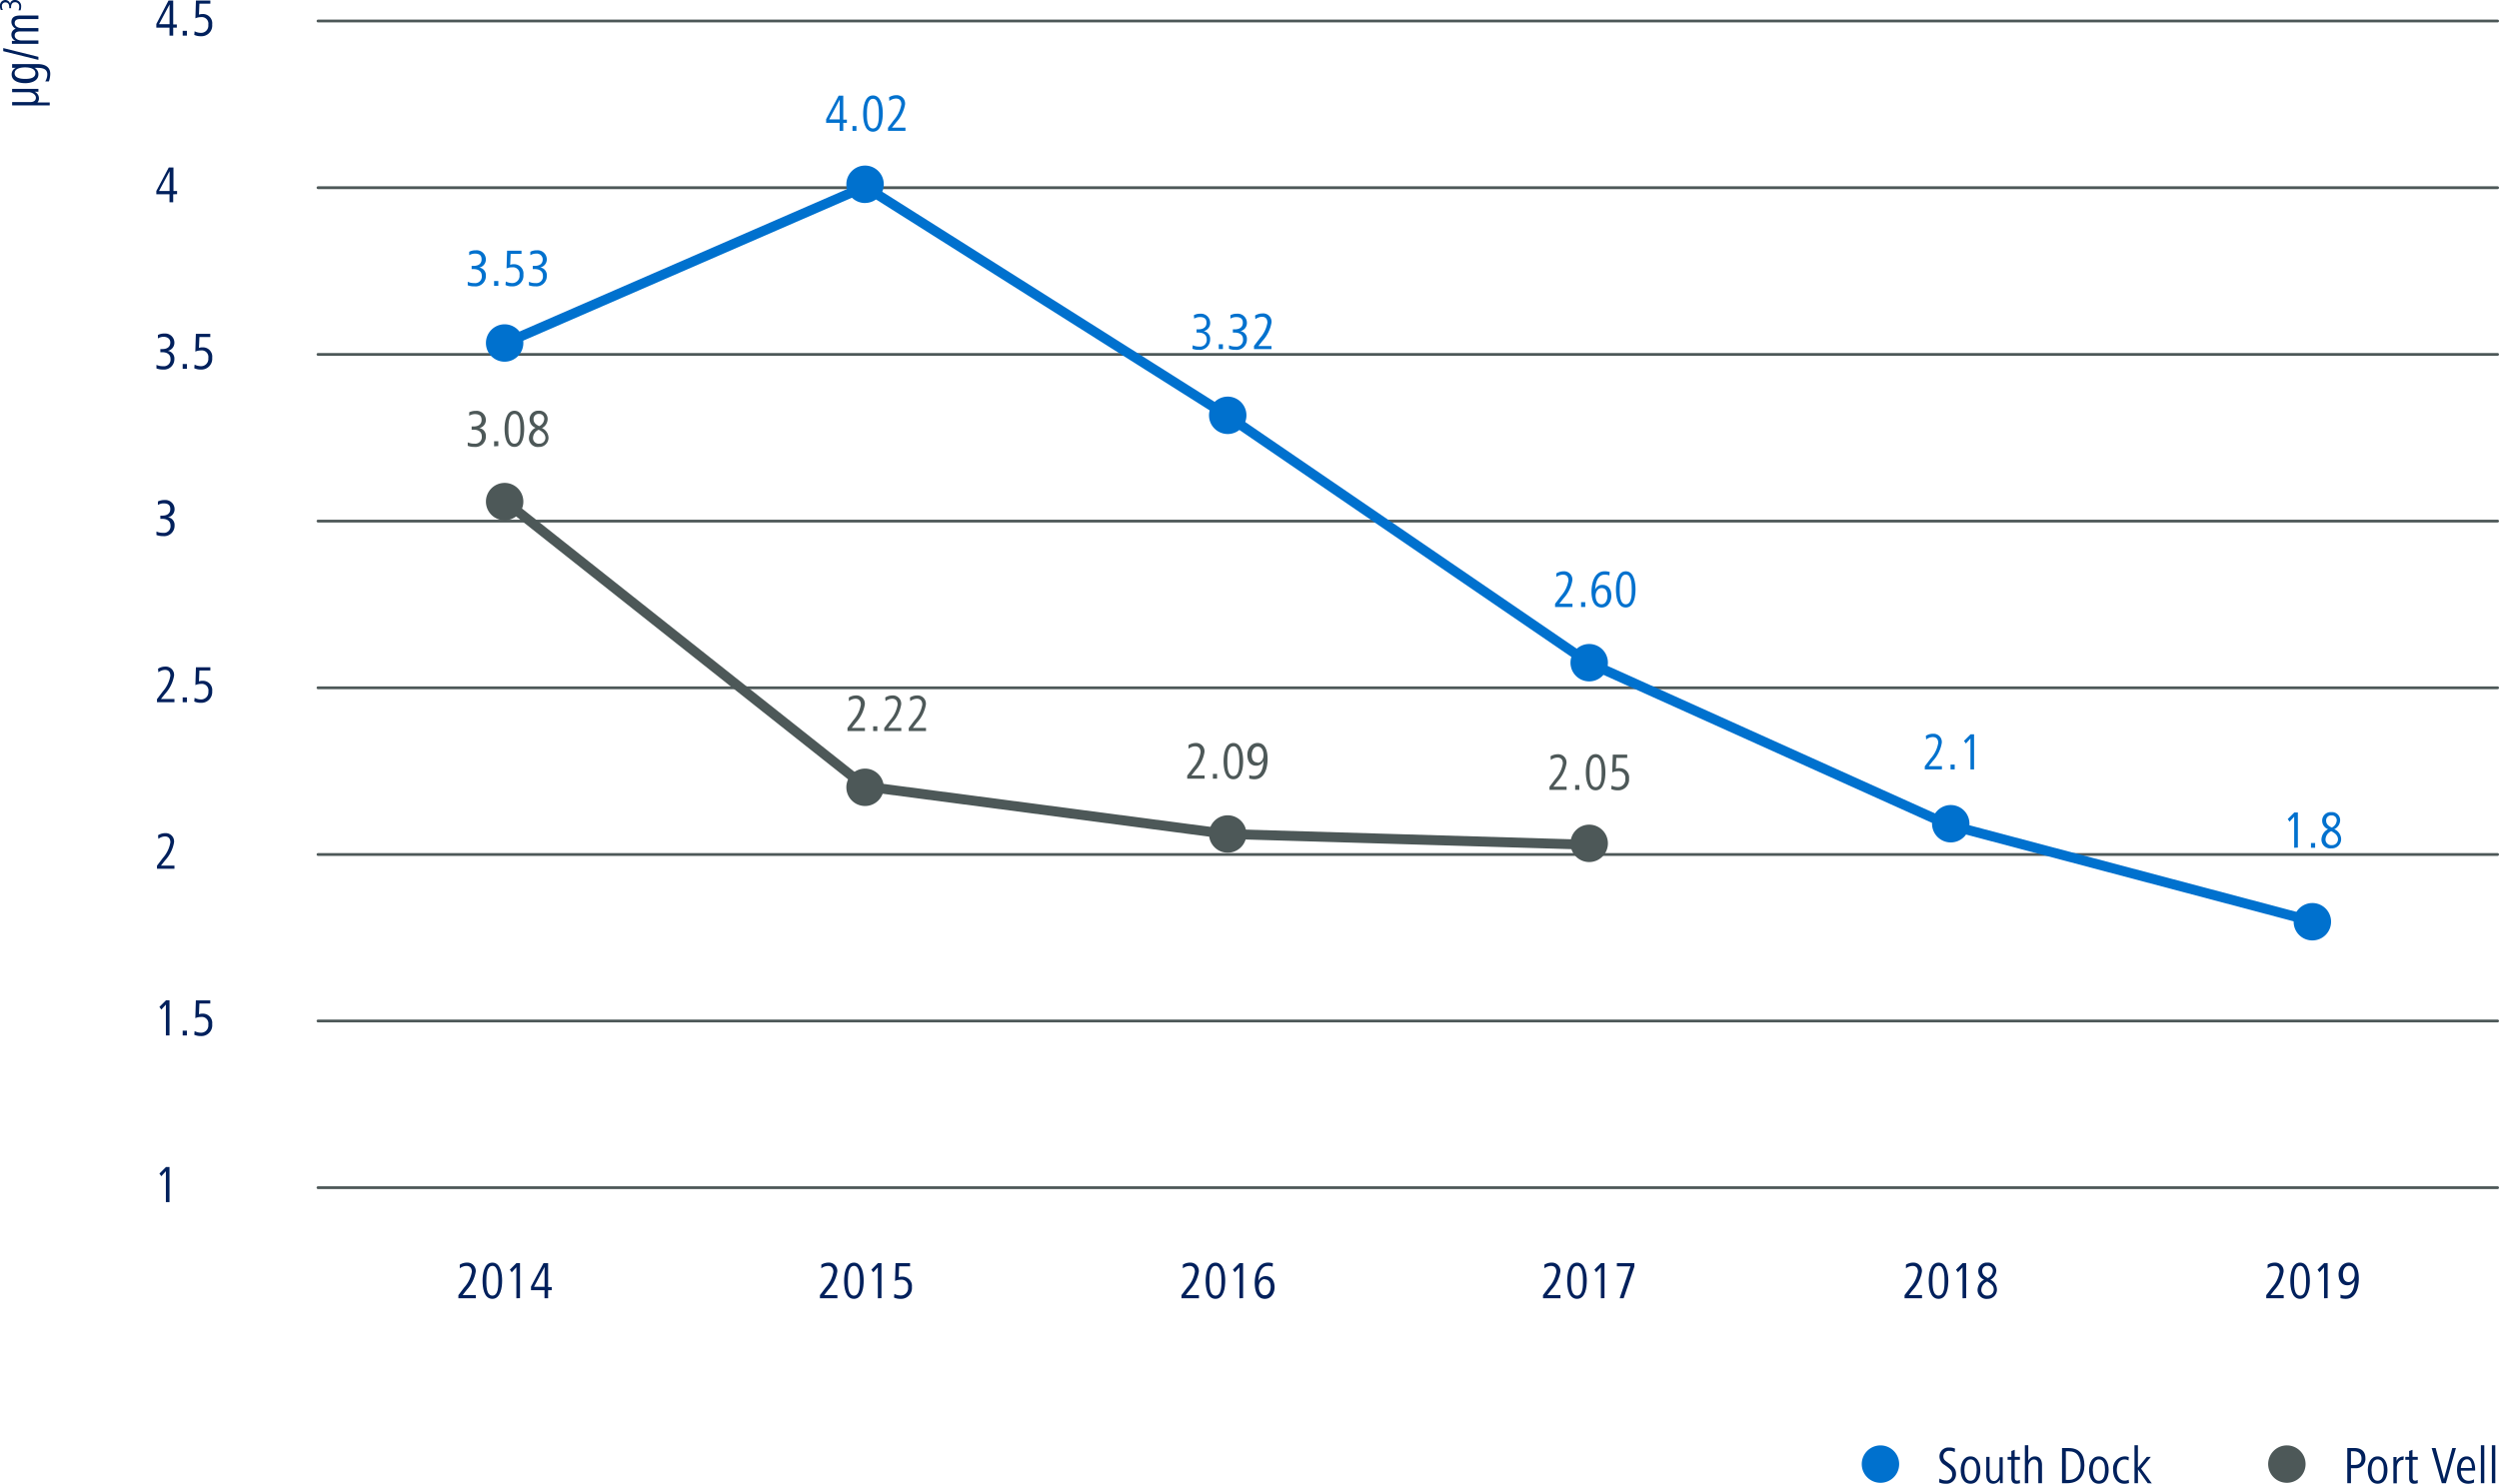 <svg xmlns="http://www.w3.org/2000/svg" viewBox="0 0 379.33 225.28"><title>c05-grafica-5_1</title><g id="Capa_2" data-name="Capa 2"><g id="Capa_1-2" data-name="Capa 1"><path d="M26.29,4.2V5.41h-.56V4.2h-2V3.64L25.58.08h.71V3.71h.55V4.2ZM25.74.67l-1.6,3h1.6Z" style="fill:#00205c"/><path d="M27.73,5.41V4.68h.64v.73Z" style="fill:#00205c"/><path d="M30.49,5.5a2.28,2.28,0,0,1-1-.2l.05-.55a2.11,2.11,0,0,0,.94.24,1.1,1.1,0,0,0,1.14-1.23A1,1,0,0,0,30.5,2.6a2,2,0,0,0-.84.18l.08-2.7h2.19V.56H30.27L30.2,2.22a1.51,1.51,0,0,1,.53-.09,1.41,1.41,0,0,1,1.48,1.58A1.63,1.63,0,0,1,30.49,5.5Z" style="fill:#00205c"/><path d="M26.29,29.5v1.21h-.56V29.5h-2V29l1.89-3.57h.71V29h.55v.48ZM25.74,26,24.14,29h1.6Z" style="fill:#00205c"/><path d="M24.75,56.11a2.76,2.76,0,0,1-1-.17l0-.54a2.25,2.25,0,0,0,1,.2,1,1,0,0,0,1.13-1.12c0-.71-.58-1-1.22-1h-.32V53h.31c.68,0,1.2-.29,1.2-1,0-.58-.48-.86-1-.86a1.58,1.58,0,0,0-.88.25l0-.53a2.09,2.09,0,0,1,1-.22A1.39,1.39,0,0,1,26.47,52a1.25,1.25,0,0,1-1,1.27,1.17,1.17,0,0,1,1,1.24A1.58,1.58,0,0,1,24.75,56.11Z" style="fill:#00205c"/><path d="M27.73,56v-.73h.64V56Z" style="fill:#00205c"/><path d="M30.49,56.11a2.28,2.28,0,0,1-1-.2l.05-.55a2.26,2.26,0,0,0,.94.24,1.1,1.1,0,0,0,1.14-1.23,1,1,0,0,0-1.13-1.16,2,2,0,0,0-.84.18l.08-2.7h2.19v.48H30.27l-.07,1.66a1.31,1.31,0,0,1,.53-.09,1.41,1.41,0,0,1,1.48,1.58A1.64,1.64,0,0,1,30.49,56.11Z" style="fill:#00205c"/><path d="M24.75,81.4a2.76,2.76,0,0,1-1-.17l0-.53a2.25,2.25,0,0,0,1,.2,1,1,0,0,0,1.13-1.12c0-.71-.58-1-1.22-1h-.32v-.49h.31c.68,0,1.2-.29,1.2-1s-.48-.86-1-.86a1.66,1.66,0,0,0-.88.24l0-.53a2.21,2.21,0,0,1,1-.22,1.4,1.4,0,0,1,1.53,1.35,1.24,1.24,0,0,1-1,1.27,1.17,1.17,0,0,1,1,1.24A1.58,1.58,0,0,1,24.75,81.4Z" style="fill:#00205c"/><path d="M23.83,106.62v-.47l.88-1.16a4.79,4.79,0,0,0,1.15-2.38c0-.55-.25-.9-.82-.9a1.74,1.74,0,0,0-1,.37l-.05-.55a2.07,2.07,0,0,1,1.12-.32,1.26,1.26,0,0,1,1.31,1.39,5.39,5.39,0,0,1-1.36,2.74l-.63.79h2.05v.49Z" style="fill:#00205c"/><path d="M27.73,106.62v-.73h.64v.73Z" style="fill:#00205c"/><path d="M30.49,106.71a2.28,2.28,0,0,1-1-.2l.05-.55a2.26,2.26,0,0,0,.94.24A1.1,1.1,0,0,0,31.63,105a1,1,0,0,0-1.13-1.16,2,2,0,0,0-.84.18l.08-2.7h2.19v.48H30.27l-.07,1.66a1.31,1.31,0,0,1,.53-.09,1.41,1.41,0,0,1,1.48,1.58A1.64,1.64,0,0,1,30.49,106.71Z" style="fill:#00205c"/><path d="M23.83,131.91v-.47l.88-1.16a4.72,4.72,0,0,0,1.15-2.37c0-.55-.25-.91-.82-.91a1.74,1.74,0,0,0-1,.37l-.05-.55a2.07,2.07,0,0,1,1.12-.32,1.26,1.26,0,0,1,1.31,1.39,5.32,5.32,0,0,1-1.36,2.74l-.63.8h2.05v.48Z" style="fill:#00205c"/><path d="M25.18,157.22v-4.69l-.69.76-.29-.41,1-1h.53v5.33Z" style="fill:#00205c"/><path d="M27.73,157.22v-.73h.64v.73Z" style="fill:#00205c"/><path d="M30.49,157.31a2.28,2.28,0,0,1-1-.2l.05-.55a2.26,2.26,0,0,0,.94.24,1.1,1.1,0,0,0,1.14-1.23,1,1,0,0,0-1.13-1.16,2,2,0,0,0-.84.18l.08-2.7h2.19v.48H30.27L30.2,154a1.31,1.31,0,0,1,.53-.09,1.41,1.41,0,0,1,1.48,1.58A1.64,1.64,0,0,1,30.49,157.31Z" style="fill:#00205c"/><path d="M25.18,182.52v-4.69l-.69.76-.29-.4,1-1h.53v5.33Z" style="fill:#00205c"/><path d="M5.83,13.93H5.25a1.09,1.09,0,0,1,.66,1,.87.87,0,0,1-.23.63H7.55V16H1.84V15.5H4.58c.46,0,.87-.18.87-.67S4.84,14,4.38,14H1.84v-.51h2.8c.41,0,.78,0,1.19,0Z" style="fill:#00205c"/><path d="M5.71,9.73c1,0,1.92.36,1.92,1.49a3.65,3.65,0,0,1-.21,1.14l-.55,0a2.11,2.11,0,0,0,.31-1.06c0-1-1-1-1.72-1H5.23a1.08,1.08,0,0,1,.6,1c0,1-1.12,1.33-2,1.33s-2.06-.28-2.06-1.33a1.06,1.06,0,0,1,.64-1H1.84V9.73ZM2.22,11.12c0,.77,1,.86,1.6.86s1.55-.08,1.55-.85-.94-.9-1.55-.9S2.22,10.37,2.22,11.12Z" style="fill:#00205c"/><path d="M5.83,8.63v.46L.49,7.77V7.3Z" style="fill:#00205c"/><path d="M5.83,2.89H3.09c-.42,0-.86.09-.86.62s.6.75,1,.75H5.83v.51H3.09c-.42,0-.86.09-.86.62s.6.75,1,.75H5.83v.52H3c-.39,0-.68,0-1.19,0V6.21l.58,0a1,1,0,0,1-.66-.93.92.92,0,0,1,.66-.92,1.19,1.19,0,0,1-.66-1c0-.72.48-1,1.28-1H5.83Z" style="fill:#00205c"/><path d="M3.21,1a1.63,1.63,0,0,1-.1.57l-.31,0A1.26,1.26,0,0,0,2.92,1,.61.61,0,0,0,2.26.34c-.41,0-.58.34-.58.71v.19H1.4V1.06c0-.4-.17-.7-.6-.7A.53.53,0,0,0,.29,1a1,1,0,0,0,.15.52l-.31,0A1.21,1.21,0,0,1,0,.91.82.82,0,0,1,.79,0a.73.73,0,0,1,.74.57A.68.68,0,0,1,2.25,0,.92.92,0,0,1,3.21,1Z" style="fill:#00205c"/><line x1="48.27" y1="3.19" x2="379.12" y2="3.19" style="fill:none;stroke:#4d5858;stroke-linecap:round;stroke-linejoin:round;stroke-width:0.425px"/><line x1="48.27" y1="53.81" x2="379.12" y2="53.81" style="fill:none;stroke:#4d5858;stroke-linecap:round;stroke-linejoin:round;stroke-width:0.425px"/><line x1="48.27" y1="104.43" x2="379.12" y2="104.43" style="fill:none;stroke:#4d5858;stroke-linecap:round;stroke-linejoin:round;stroke-width:0.425px"/><line x1="48.27" y1="28.5" x2="379.12" y2="28.5" style="fill:none;stroke:#4d5858;stroke-linecap:round;stroke-linejoin:round;stroke-width:0.425px"/><line x1="48.27" y1="79.12" x2="379.12" y2="79.12" style="fill:none;stroke:#4d5858;stroke-linecap:round;stroke-linejoin:round;stroke-width:0.425px"/><line x1="48.27" y1="129.74" x2="379.12" y2="129.74" style="fill:none;stroke:#4d5858;stroke-linecap:round;stroke-linejoin:round;stroke-width:0.425px"/><line x1="48.27" y1="155.02" x2="379.12" y2="155.02" style="fill:none;stroke:#4d5858;stroke-linecap:round;stroke-linejoin:round;stroke-width:0.425px"/><line x1="48.27" y1="180.33" x2="379.12" y2="180.33" style="fill:none;stroke:#4d5858;stroke-linecap:round;stroke-linejoin:round;stroke-width:0.425px"/><path d="M69.58,197.12v-.47l.88-1.16a4.72,4.72,0,0,0,1.16-2.38c0-.55-.26-.9-.83-.9a1.79,1.79,0,0,0-1,.37l0-.55a2,2,0,0,1,1.12-.32,1.26,1.26,0,0,1,1.3,1.39,5.32,5.32,0,0,1-1.36,2.74l-.62.79h2v.49Z" style="fill:#00205c"/><path d="M74.74,197.21c-1.32,0-1.49-1.79-1.49-2.75s.21-2.75,1.49-2.75,1.48,1.78,1.48,2.75S76,197.21,74.74,197.21Zm0-5c-.88,0-.92,1.53-.92,2.26s0,2.25.92,2.25.91-1.53.91-2.25S75.63,192.2,74.74,192.2Z" style="fill:#00205c"/><path d="M78.38,197.12v-4.7l-.7.76-.29-.4,1-1h.54v5.33Z" style="fill:#00205c"/><path d="M83.2,195.9v1.22h-.55V195.9H80.6v-.55l1.9-3.56h.7v3.63h.55v.48Zm-.54-3.52-1.6,3h1.6Z" style="fill:#00205c"/><path d="M124.46,197.12v-.47l.88-1.16a4.72,4.72,0,0,0,1.16-2.38c0-.55-.26-.9-.83-.9a1.79,1.79,0,0,0-1,.37l0-.55a2,2,0,0,1,1.12-.32,1.26,1.26,0,0,1,1.3,1.39,5.32,5.32,0,0,1-1.36,2.74l-.62.79h2v.49Z" style="fill:#00205c"/><path d="M129.62,197.21c-1.32,0-1.49-1.79-1.49-2.75s.21-2.75,1.49-2.75,1.48,1.78,1.48,2.75S130.91,197.21,129.62,197.21Zm0-5c-.88,0-.92,1.53-.92,2.26s0,2.25.92,2.25.91-1.53.91-2.25S130.51,192.2,129.62,192.2Z" style="fill:#00205c"/><path d="M133.25,197.12v-4.7l-.69.76-.29-.4,1-1h.53v5.33Z" style="fill:#00205c"/><path d="M136.7,197.21a2.31,2.31,0,0,1-1-.2l.06-.55a2.18,2.18,0,0,0,.93.24,1.11,1.11,0,0,0,1.15-1.23,1,1,0,0,0-1.13-1.16,2.06,2.06,0,0,0-.85.18l.08-2.7h2.2v.48h-1.66l-.07,1.66a1.3,1.3,0,0,1,.52-.09,1.42,1.42,0,0,1,1.49,1.58A1.64,1.64,0,0,1,136.7,197.21Z" style="fill:#00205c"/><path d="M179.34,197.12v-.47l.88-1.16a4.72,4.72,0,0,0,1.16-2.38c0-.55-.26-.9-.83-.9a1.79,1.79,0,0,0-1,.37l0-.55a2,2,0,0,1,1.12-.32,1.26,1.26,0,0,1,1.3,1.39,5.32,5.32,0,0,1-1.36,2.74l-.62.79h2v.49Z" style="fill:#00205c"/><path d="M184.5,197.21c-1.32,0-1.49-1.79-1.49-2.75s.21-2.75,1.49-2.75,1.48,1.78,1.48,2.75S185.79,197.21,184.5,197.21Zm0-5c-.88,0-.92,1.53-.92,2.26s0,2.25.92,2.25.91-1.53.91-2.25S185.39,192.2,184.5,192.2Z" style="fill:#00205c"/><path d="M188.14,197.12v-4.7l-.7.76-.29-.4,1-1h.54v5.33Z" style="fill:#00205c"/><path d="M192,197.21c-1.28,0-1.54-1.41-1.54-2.41,0-1.3.44-3.09,2-3.09a2.59,2.59,0,0,1,.76.1l-.05.53a1.65,1.65,0,0,0-.71-.13c-1.12,0-1.39,1.33-1.45,2.28a1.19,1.19,0,0,1,1.1-.73c.95,0,1.36.82,1.36,1.67S193,197.21,192,197.21Zm0-3c-.63,0-.92.64-.92,1.18s.24,1.27.9,1.27.9-.71.9-1.27S192.69,194.26,192,194.26Z" style="fill:#00205c"/><path d="M234.22,197.12v-.47l.88-1.16a4.71,4.71,0,0,0,1.15-2.38c0-.55-.25-.9-.82-.9a1.79,1.79,0,0,0-1,.37l0-.55a2,2,0,0,1,1.12-.32,1.26,1.26,0,0,1,1.3,1.39,5.32,5.32,0,0,1-1.36,2.74l-.62.79h2v.49Z" style="fill:#00205c"/><path d="M239.38,197.21c-1.32,0-1.49-1.79-1.49-2.75s.21-2.75,1.49-2.75,1.48,1.78,1.48,2.75S240.67,197.21,239.38,197.21Zm0-5c-.88,0-.92,1.53-.92,2.26s0,2.25.92,2.25.91-1.53.91-2.25S240.27,192.2,239.38,192.2Z" style="fill:#00205c"/><path d="M243,197.12v-4.7l-.69.76-.29-.4,1-1h.53v5.33Z" style="fill:#00205c"/><path d="M246.46,197.12h-.61l1.65-4.85h-2.07v-.48h2.66v.51Z" style="fill:#00205c"/><path d="M289.1,197.12v-.47l.88-1.16a4.71,4.71,0,0,0,1.15-2.38c0-.55-.25-.9-.82-.9a1.79,1.79,0,0,0-1,.37l0-.55a2,2,0,0,1,1.12-.32,1.26,1.26,0,0,1,1.3,1.39,5.32,5.32,0,0,1-1.36,2.74l-.62.79h2v.49Z" style="fill:#00205c"/><path d="M294.26,197.21c-1.32,0-1.49-1.79-1.49-2.75s.21-2.75,1.49-2.75,1.48,1.78,1.48,2.75S295.55,197.21,294.26,197.21Zm0-5c-.88,0-.92,1.53-.92,2.26s0,2.25.92,2.25.91-1.53.91-2.25S295.15,192.2,294.26,192.2Z" style="fill:#00205c"/><path d="M297.9,197.12v-4.7l-.7.76-.29-.4,1-1h.54v5.33Z" style="fill:#00205c"/><path d="M301.7,197.21a1.35,1.35,0,0,1-1.52-1.36,1.8,1.8,0,0,1,1-1.55,1.39,1.39,0,0,1-.89-1.32,1.27,1.27,0,0,1,1.37-1.27,1.24,1.24,0,0,1,1.36,1.23,1.57,1.57,0,0,1-.9,1.36,1.65,1.65,0,0,1,1,1.48A1.4,1.4,0,0,1,301.7,197.21Zm-.05-2.63a1.41,1.41,0,0,0-.9,1.23.85.85,0,0,0,.95.9.88.88,0,0,0,.94-.93C302.64,195.17,302.15,194.84,301.65,194.58Zm.05-2.38a.74.74,0,0,0-.81.78c0,.56.36.84.86,1.07a1.28,1.28,0,0,0,.75-1.09A.74.74,0,0,0,301.7,192.2Z" style="fill:#00205c"/><path d="M344,197.12v-.47l.88-1.16a4.71,4.71,0,0,0,1.15-2.38c0-.55-.25-.9-.82-.9a1.79,1.79,0,0,0-1,.37l0-.55a2,2,0,0,1,1.11-.32,1.26,1.26,0,0,1,1.31,1.39,5.32,5.32,0,0,1-1.36,2.74l-.62.79h2v.49Z" style="fill:#00205c"/><path d="M349.14,197.21c-1.32,0-1.49-1.79-1.49-2.75s.21-2.75,1.49-2.75,1.48,1.78,1.48,2.75S350.43,197.21,349.14,197.21Zm0-5c-.89,0-.92,1.53-.92,2.26s0,2.25.92,2.25.91-1.53.91-2.25S350,192.2,349.14,192.2Z" style="fill:#00205c"/><path d="M352.77,197.12v-4.7l-.69.76-.29-.4,1-1h.53v5.33Z" style="fill:#00205c"/><path d="M356.52,191.71c1.3,0,1.53,1.4,1.53,2.4,0,1.4-.43,3.1-2,3.1a3,3,0,0,1-.78-.11l0-.53a2,2,0,0,0,.74.13c1.09,0,1.37-1.25,1.43-2.28a1.2,1.2,0,0,1-1.1.73c-1,0-1.36-.81-1.36-1.67S355.54,191.71,356.52,191.71Zm0,2.95c.63,0,.91-.64.91-1.19s-.23-1.27-.89-1.27-.9.72-.9,1.27S355.83,194.66,356.5,194.66Z" style="fill:#00205c"/><polyline points="76.73 52.08 131.3 28.34 186.22 63.07 241.14 100.63 295.71 125.22 351.34 139.96" style="fill:none;stroke:#0071ce;stroke-linecap:round;stroke-width:1.5px"/><polyline points="76.73 76.18 131.3 119.41 186.22 126.63 241.14 128.26" style="fill:none;stroke:#4d5858;stroke-linecap:round;stroke-width:1.5px"/><path d="M76.59,54.92a2.84,2.84,0,1,0-2.83-2.84,2.84,2.84,0,0,0,2.83,2.84" style="fill:#0071ce"/><path d="M76.59,79a2.84,2.84,0,1,0-2.83-2.83A2.84,2.84,0,0,0,76.59,79" style="fill:#4d5858"/><path d="M131.3,122.38a2.84,2.84,0,1,0-2.83-2.83,2.84,2.84,0,0,0,2.83,2.83" style="fill:#4d5858"/><path d="M131.3,30.82A2.84,2.84,0,1,0,128.47,28a2.84,2.84,0,0,0,2.83,2.83" style="fill:#0071ce"/><path d="M186.35,129.47a2.84,2.84,0,1,0-2.83-2.84,2.84,2.84,0,0,0,2.83,2.84" style="fill:#4d5858"/><path d="M186.35,65.9a2.84,2.84,0,1,0-2.83-2.83,2.84,2.84,0,0,0,2.83,2.83" style="fill:#0071ce"/><path d="M241.23,130.89a2.84,2.84,0,1,0-2.84-2.84,2.84,2.84,0,0,0,2.84,2.84" style="fill:#4d5858"/><path d="M241.23,103.46a2.84,2.84,0,1,0-2.84-2.84,2.84,2.84,0,0,0,2.84,2.84" style="fill:#0071ce"/><path d="M296.11,127.91a2.84,2.84,0,1,0-2.84-2.84,2.84,2.84,0,0,0,2.84,2.84" style="fill:#0071ce"/><path d="M351,142.79a2.84,2.84,0,1,0-2.84-2.83,2.83,2.83,0,0,0,2.84,2.83" style="fill:#0071ce"/><path d="M72,43.48a2.74,2.74,0,0,1-1-.16l0-.54a2.25,2.25,0,0,0,1,.2,1,1,0,0,0,1.13-1.12c0-.71-.58-1-1.22-1h-.32v-.49h.31c.68,0,1.2-.29,1.2-1s-.48-.86-1-.86a1.69,1.69,0,0,0-.88.24l0-.52a2.08,2.08,0,0,1,1-.23,1.4,1.4,0,0,1,1.53,1.35,1.26,1.26,0,0,1-1,1.28,1.15,1.15,0,0,1,1,1.23A1.57,1.57,0,0,1,72,43.48Z" style="fill:#0071ce"/><path d="M75,43.4v-.73h.64v.73Z" style="fill:#0071ce"/><path d="M77.73,43.48a2.14,2.14,0,0,1-1-.2l.05-.54a2.26,2.26,0,0,0,.94.24,1.1,1.1,0,0,0,1.14-1.23,1,1,0,0,0-1.13-1.16,2,2,0,0,0-.84.17l.08-2.7h2.19v.49H77.51l-.07,1.66a1.31,1.31,0,0,1,.53-.09,1.41,1.41,0,0,1,1.48,1.58A1.63,1.63,0,0,1,77.73,43.48Z" style="fill:#0071ce"/><path d="M81.29,43.48a2.76,2.76,0,0,1-1-.16l0-.54a2.25,2.25,0,0,0,1,.2,1,1,0,0,0,1.12-1.12c0-.71-.57-1-1.21-1h-.33v-.49h.31c.68,0,1.2-.29,1.2-1a.89.89,0,0,0-1-.86,1.66,1.66,0,0,0-.88.24l0-.52a2.05,2.05,0,0,1,1-.23A1.4,1.4,0,0,1,83,39.33a1.25,1.25,0,0,1-1,1.28,1.16,1.16,0,0,1,1,1.23A1.57,1.57,0,0,1,81.29,43.48Z" style="fill:#0071ce"/><path d="M72,67.86a2.76,2.76,0,0,1-1-.17l0-.53a2.25,2.25,0,0,0,1,.2,1,1,0,0,0,1.13-1.12c0-.72-.58-1-1.22-1h-.32v-.49h.31c.68,0,1.2-.29,1.2-1s-.48-.87-1-.87a1.61,1.61,0,0,0-.88.25l0-.53a2.21,2.21,0,0,1,1-.22,1.4,1.4,0,0,1,1.53,1.35,1.25,1.25,0,0,1-1,1.27,1.17,1.17,0,0,1,1,1.24A1.58,1.58,0,0,1,72,67.86Z" style="fill:#4d5858"/><path d="M75,67.77V67h.64v.73Z" style="fill:#4d5858"/><path d="M78.09,67.86c-1.32,0-1.5-1.78-1.5-2.75s.22-2.75,1.5-2.75,1.48,1.78,1.48,2.75S79.37,67.86,78.09,67.86Zm0-5c-.89,0-.92,1.53-.92,2.26s0,2.25.92,2.25.9-1.52.9-2.25S79,62.85,78.09,62.85Z" style="fill:#4d5858"/><path d="M81.8,67.86a1.33,1.33,0,0,1-1.51-1.35,1.81,1.81,0,0,1,1-1.56,1.37,1.37,0,0,1-.9-1.31,1.28,1.28,0,0,1,1.37-1.28,1.25,1.25,0,0,1,1.37,1.23A1.57,1.57,0,0,1,82.26,65a1.65,1.65,0,0,1,1,1.48A1.4,1.4,0,0,1,81.8,67.86Zm0-2.62a1.39,1.39,0,0,0-.89,1.23.84.84,0,0,0,.94.89.88.88,0,0,0,.94-.93C82.74,65.82,82.25,65.49,81.75,65.24Zm0-2.39a.75.75,0,0,0-.81.79c0,.55.36.83.86,1.06a1.29,1.29,0,0,0,.76-1.09A.74.74,0,0,0,81.8,62.85Z" style="fill:#4d5858"/><path d="M128.64,111v-.47l.88-1.16a4.76,4.76,0,0,0,1.15-2.37c0-.55-.25-.91-.82-.91a1.74,1.74,0,0,0-1,.37l0-.55a2.07,2.07,0,0,1,1.12-.32,1.25,1.25,0,0,1,1.3,1.39,5.34,5.34,0,0,1-1.35,2.74l-.63.8h2V111Z" style="fill:#4d5858"/><path d="M132.54,111v-.72h.63V111Z" style="fill:#4d5858"/><path d="M134.22,111v-.47l.88-1.16a4.76,4.76,0,0,0,1.15-2.37c0-.55-.26-.91-.83-.91a1.73,1.73,0,0,0-1,.37l-.05-.55a2.07,2.07,0,0,1,1.12-.32,1.25,1.25,0,0,1,1.3,1.39,5.28,5.28,0,0,1-1.36,2.74l-.62.8h2V111Z" style="fill:#4d5858"/><path d="M137.94,111v-.47l.88-1.16A4.76,4.76,0,0,0,140,107c0-.55-.26-.91-.83-.91a1.73,1.73,0,0,0-1,.37l-.05-.55a2.07,2.07,0,0,1,1.12-.32,1.25,1.25,0,0,1,1.3,1.39,5.28,5.28,0,0,1-1.36,2.74l-.62.8h2V111Z" style="fill:#4d5858"/><path d="M180.21,118.23v-.47l.88-1.16a4.79,4.79,0,0,0,1.15-2.38c0-.55-.26-.9-.83-.9a1.73,1.73,0,0,0-1,.37l0-.56a2.16,2.16,0,0,1,1.12-.32,1.26,1.26,0,0,1,1.3,1.4,5.32,5.32,0,0,1-1.36,2.74l-.62.79h2v.49Z" style="fill:#4d5858"/><path d="M184.11,118.23v-.73h.63v.73Z" style="fill:#4d5858"/><path d="M187.22,118.32c-1.32,0-1.49-1.79-1.49-2.75s.21-2.76,1.49-2.76,1.48,1.79,1.48,2.76S188.51,118.32,187.22,118.32Zm0-5c-.89,0-.92,1.53-.92,2.26s0,2.25.92,2.25.91-1.53.91-2.25S188.11,113.31,187.22,113.31Z" style="fill:#4d5858"/><path d="M190.88,112.81c1.3,0,1.53,1.41,1.53,2.41,0,1.4-.43,3.1-2,3.1a3,3,0,0,1-.78-.11l0-.53a2,2,0,0,0,.74.13c1.09,0,1.37-1.25,1.43-2.28a1.2,1.2,0,0,1-1.1.73c-1,0-1.36-.81-1.36-1.67S189.89,112.81,190.88,112.81Zm0,3c.64,0,.92-.64.92-1.18s-.23-1.27-.89-1.27-.91.72-.91,1.27S190.19,115.76,190.85,115.76Z" style="fill:#4d5858"/><path d="M235.2,119.93v-.47l.88-1.16a4.8,4.8,0,0,0,1.15-2.37c0-.56-.26-.91-.82-.91a1.74,1.74,0,0,0-1,.37l-.05-.55a2.07,2.07,0,0,1,1.12-.32,1.25,1.25,0,0,1,1.3,1.39,5.34,5.34,0,0,1-1.35,2.74l-.63.79h2v.49Z" style="fill:#4d5858"/><path d="M239.1,119.93v-.73h.63v.73Z" style="fill:#4d5858"/><path d="M242.21,120c-1.31,0-1.49-1.78-1.49-2.75s.22-2.75,1.49-2.75,1.48,1.78,1.48,2.75S243.5,120,242.21,120Zm0-5c-.88,0-.92,1.53-.92,2.26s0,2.25.92,2.25.91-1.52.91-2.25S243.1,115,242.21,115Z" style="fill:#4d5858"/><path d="M245.57,120a2.31,2.31,0,0,1-1-.2l.06-.54a2.18,2.18,0,0,0,.93.24,1.11,1.11,0,0,0,1.15-1.24,1,1,0,0,0-1.13-1.16,2.06,2.06,0,0,0-.85.18l.08-2.7H247v.49h-1.66l-.07,1.65a1.5,1.5,0,0,1,.52-.09,1.42,1.42,0,0,1,1.49,1.59A1.64,1.64,0,0,1,245.57,120Z" style="fill:#4d5858"/><path d="M128,18.65v1.22h-.55V18.65h-2.05V18.1l1.9-3.57h.7v3.64h.55v.48Zm-.54-3.52-1.6,3h1.6Z" style="fill:#0071ce"/><path d="M129.4,19.87v-.73H130v.73Z" style="fill:#0071ce"/><path d="M132.51,20c-1.32,0-1.49-1.79-1.49-2.75s.21-2.76,1.49-2.76S134,16.24,134,17.21,133.8,20,132.51,20Zm0-5c-.89,0-.92,1.53-.92,2.26s0,2.25.92,2.25.9-1.53.9-2.25S133.4,15,132.51,15Z" style="fill:#0071ce"/><path d="M134.79,19.87V19.4l.88-1.16a4.79,4.79,0,0,0,1.15-2.38c0-.55-.25-.9-.82-.9a1.74,1.74,0,0,0-1,.37l-.05-.56a2.16,2.16,0,0,1,1.12-.32,1.27,1.27,0,0,1,1.31,1.4,5.39,5.39,0,0,1-1.36,2.74l-.63.79h2.05v.49Z" style="fill:#0071ce"/><path d="M182,53.12a2.76,2.76,0,0,1-1-.16l.05-.54a2.25,2.25,0,0,0,1,.2,1,1,0,0,0,1.12-1.12c0-.71-.57-1-1.21-1h-.33V50h.31c.68,0,1.2-.29,1.2-1s-.48-.86-1-.86a1.65,1.65,0,0,0-.87.24l-.05-.52a2,2,0,0,1,1-.23A1.39,1.39,0,0,1,183.69,49a1.25,1.25,0,0,1-1,1.28,1.16,1.16,0,0,1,1,1.23A1.57,1.57,0,0,1,182,53.12Z" style="fill:#0071ce"/><path d="M185,53v-.73h.63V53Z" style="fill:#0071ce"/><path d="M187.55,53.12a2.74,2.74,0,0,1-1-.16l0-.54a2.25,2.25,0,0,0,1,.2,1,1,0,0,0,1.13-1.12c0-.71-.58-1-1.22-1h-.32V50h.31c.68,0,1.2-.29,1.2-1s-.48-.86-1-.86a1.69,1.69,0,0,0-.88.24l0-.52a2.08,2.08,0,0,1,1-.23A1.4,1.4,0,0,1,189.27,49a1.26,1.26,0,0,1-1,1.28,1.15,1.15,0,0,1,1,1.23A1.57,1.57,0,0,1,187.55,53.12Z" style="fill:#0071ce"/><path d="M190.35,53v-.48l.88-1.16A4.64,4.64,0,0,0,192.38,49c0-.55-.25-.9-.82-.9a1.72,1.72,0,0,0-1,.36l-.05-.55a2.16,2.16,0,0,1,1.12-.32A1.26,1.26,0,0,1,193,49a5.39,5.39,0,0,1-1.36,2.75l-.63.79H193V53Z" style="fill:#0071ce"/><path d="M236.05,92.16v-.48l.88-1.16a4.72,4.72,0,0,0,1.15-2.37c0-.55-.26-.9-.83-.9a1.72,1.72,0,0,0-1,.36l0-.55a2.16,2.16,0,0,1,1.12-.32,1.25,1.25,0,0,1,1.3,1.39,5.31,5.31,0,0,1-1.36,2.75l-.62.79h2v.49Z" style="fill:#0071ce"/><path d="M240,92.16v-.73h.63v.73Z" style="fill:#0071ce"/><path d="M243.12,92.24c-1.28,0-1.54-1.4-1.54-2.4,0-1.31.43-3.1,2-3.1a2.29,2.29,0,0,1,.76.11l-.05.52a1.8,1.8,0,0,0-.71-.12c-1.12,0-1.39,1.32-1.45,2.27a1.18,1.18,0,0,1,1.1-.72c1,0,1.36.81,1.36,1.67S244.1,92.24,243.12,92.24Zm0-2.95c-.63,0-.92.64-.92,1.19s.24,1.27.9,1.27.9-.71.9-1.27S243.81,89.29,243.14,89.29Z" style="fill:#0071ce"/><path d="M246.78,92.24c-1.32,0-1.49-1.78-1.49-2.75s.21-2.75,1.49-2.75,1.48,1.79,1.48,2.75S248.07,92.24,246.78,92.24Zm0-5c-.89,0-.92,1.53-.92,2.25s0,2.26.92,2.26.91-1.53.91-2.26S247.67,87.24,246.78,87.24Z" style="fill:#0071ce"/><path d="M292.17,116.82v-.47l.88-1.16a4.72,4.72,0,0,0,1.16-2.38c0-.55-.26-.9-.83-.9a1.73,1.73,0,0,0-1,.37l-.05-.55a2,2,0,0,1,1.12-.32,1.25,1.25,0,0,1,1.3,1.39,5.32,5.32,0,0,1-1.36,2.74l-.62.79h2v.49Z" style="fill:#0071ce"/><path d="M296.08,116.82v-.73h.63v.73Z" style="fill:#0071ce"/><path d="M299.1,116.82v-4.69l-.69.76-.29-.4,1-1h.53v5.33Z" style="fill:#0071ce"/><path d="M348.24,128.72V124l-.7.76-.28-.4,1-1h.54v5.33Z" style="fill:#0071ce"/><path d="M350.79,128.72V128h.63v.72Z" style="fill:#0071ce"/><path d="M353.9,128.81a1.34,1.34,0,0,1-1.52-1.35,1.81,1.81,0,0,1,1-1.56,1.38,1.38,0,0,1-.89-1.31,1.28,1.28,0,0,1,1.37-1.28,1.24,1.24,0,0,1,1.36,1.23,1.56,1.56,0,0,1-.9,1.36,1.68,1.68,0,0,1,1.05,1.48A1.4,1.4,0,0,1,353.9,128.81Zm0-2.62a1.41,1.41,0,0,0-.9,1.23.85.85,0,0,0,.95.9.89.89,0,0,0,.94-.94C354.84,126.77,354.35,126.45,353.85,126.19Zm0-2.38a.74.74,0,0,0-.81.78c0,.55.36.83.86,1.06a1.27,1.27,0,0,0,.75-1.08A.73.73,0,0,0,353.9,123.81Z" style="fill:#0071ce"/><path d="M357.52,222.92h-.66v2.28h-.56v-5.34h1.09c1,0,1.66.47,1.66,1.53A1.41,1.41,0,0,1,357.52,222.92Zm-.26-2.57h-.4v2.08h.51c.72,0,1.09-.3,1.09-1S358,220.35,357.26,220.35Z" style="fill:#00205c"/><path d="M360.91,225.28c-1.14,0-1.49-1.13-1.49-2.09s.41-2.06,1.49-2.06,1.49,1.09,1.49,2.06S362.05,225.28,360.91,225.28Zm0-3.69c-.77,0-.93,1-.93,1.6s.13,1.64.93,1.64.94-1,.94-1.64S361.73,221.59,360.91,221.59Z" style="fill:#00205c"/><path d="M364.82,221.68l-.15,0c-.58,0-.85.64-.85,1.14v2.4h-.52v-2.8c0-.41,0-.78,0-1.19h.48v.61a1.09,1.09,0,0,1,.93-.69.43.43,0,0,1,.17,0Z" style="fill:#00205c"/><path d="M367,225.19a1.69,1.69,0,0,1-.56.09c-.56,0-.75-.37-.75-.88v-2.75h-.58v-.44h.58v-.9l.51-.18v1.08H367v.44h-.78v2.59c0,.3,0,.58.4.58a.81.81,0,0,0,.36-.12Z" style="fill:#00205c"/><path d="M371.27,225.2h-.62l-1.54-5.34h.6l1.27,4.7,1.26-4.7h.56Z" style="fill:#00205c"/><path d="M373.54,223.3c0,.7.29,1.54,1.22,1.54a1.48,1.48,0,0,0,.78-.24l0,.5a2.16,2.16,0,0,1-.9.18c-1.24,0-1.68-1-1.68-2.09s.47-2.06,1.48-2.06,1.27,1.15,1.27,2v.16Zm1.68-.41c0-.55-.13-1.32-.75-1.32s-.91.78-.93,1.32Z" style="fill:#00205c"/><path d="M376.58,225.2v-5.77h.52v5.77Z" style="fill:#00205c"/><path d="M378.25,225.2v-5.77h.52v5.77Z" style="fill:#00205c"/><path d="M295.34,225.28a2.43,2.43,0,0,1-1-.2l.05-.59a1.86,1.86,0,0,0,1,.29.85.85,0,0,0,.94-.92c0-.51-.25-.77-.82-1.19l-.35-.25a1.48,1.48,0,0,1-.76-1.28,1.36,1.36,0,0,1,1.48-1.36,2,2,0,0,1,.88.17l-.05.54a1.6,1.6,0,0,0-.79-.2.83.83,0,0,0-.93.82c0,.45.22.64.58.89l.34.25c.7.48,1,.87,1,1.54A1.44,1.44,0,0,1,295.34,225.28Z" style="fill:#00205c"/><path d="M299.11,225.28c-1.14,0-1.49-1.13-1.49-2.09s.41-2.06,1.49-2.06,1.49,1.09,1.49,2.06S300.25,225.28,299.11,225.28Zm0-3.69c-.77,0-.93,1-.93,1.6s.13,1.64.93,1.64.94-1,.94-1.64S299.93,221.59,299.11,221.59Z" style="fill:#00205c"/><path d="M303.58,225.2v-.57a1.13,1.13,0,0,1-1,.65c-.8,0-1.08-.63-1.08-1.33v-2.74H302V224c0,.46.18.87.67.87s.84-.61.84-1.07v-2.54H304V224c0,.41,0,.78,0,1.19Z" style="fill:#00205c"/><path d="M306.63,225.19a1.73,1.73,0,0,1-.56.09c-.57,0-.76-.37-.76-.88v-2.75h-.57v-.44h.57v-.9l.51-.18v1.08h.79v.44h-.79v2.59c0,.3,0,.58.41.58a.77.77,0,0,0,.35-.12Z" style="fill:#00205c"/><path d="M309.4,225.2v-2.75c0-.47-.19-.85-.68-.85s-.84.61-.84,1.08v2.52h-.52v-5.77h.52v2.36a1.1,1.1,0,0,1,1-.66c.8,0,1.08.62,1.08,1.32v2.75Z" style="fill:#00205c"/><path d="M313.77,225.2H313v-5.34h1c1.65,0,2.4,1,2.4,2.63S315.53,225.2,313.77,225.2Zm.28-4.84h-.47v4.34H314c1.36,0,1.83-1,1.83-2.21S315.36,220.36,314.05,220.36Z" style="fill:#00205c"/><path d="M318.6,225.28c-1.15,0-1.49-1.13-1.49-2.09s.41-2.06,1.49-2.06,1.48,1.09,1.48,2.06S319.73,225.28,318.6,225.28Zm0-3.69c-.77,0-.93,1-.93,1.6s.13,1.64.93,1.64.93-1,.93-1.64S319.42,221.59,318.6,221.59Z" style="fill:#00205c"/><path d="M323.17,225.16a1.94,1.94,0,0,1-.72.12c-1.18,0-1.69-1.07-1.69-2.09a1.84,1.84,0,0,1,1.73-2.06,1.45,1.45,0,0,1,.65.12l-.05.51a1.06,1.06,0,0,0-.6-.16c-.88,0-1.17.88-1.17,1.59s.29,1.62,1.21,1.62a1.31,1.31,0,0,0,.59-.14Z" style="fill:#00205c"/><path d="M326,225.2l-1.47-2.09v2.09H324v-5.77h.52v3.42l1.35-1.64h.61L325,223l1.63,2.23Z" style="fill:#00205c"/><path d="M347.12,225.14a2.84,2.84,0,1,0-2.83-2.84,2.84,2.84,0,0,0,2.83,2.84" style="fill:#4d5858"/><path d="M285.43,225.14a2.84,2.84,0,1,0-2.83-2.84,2.84,2.84,0,0,0,2.83,2.84" style="fill:#0071ce"/></g></g></svg>
